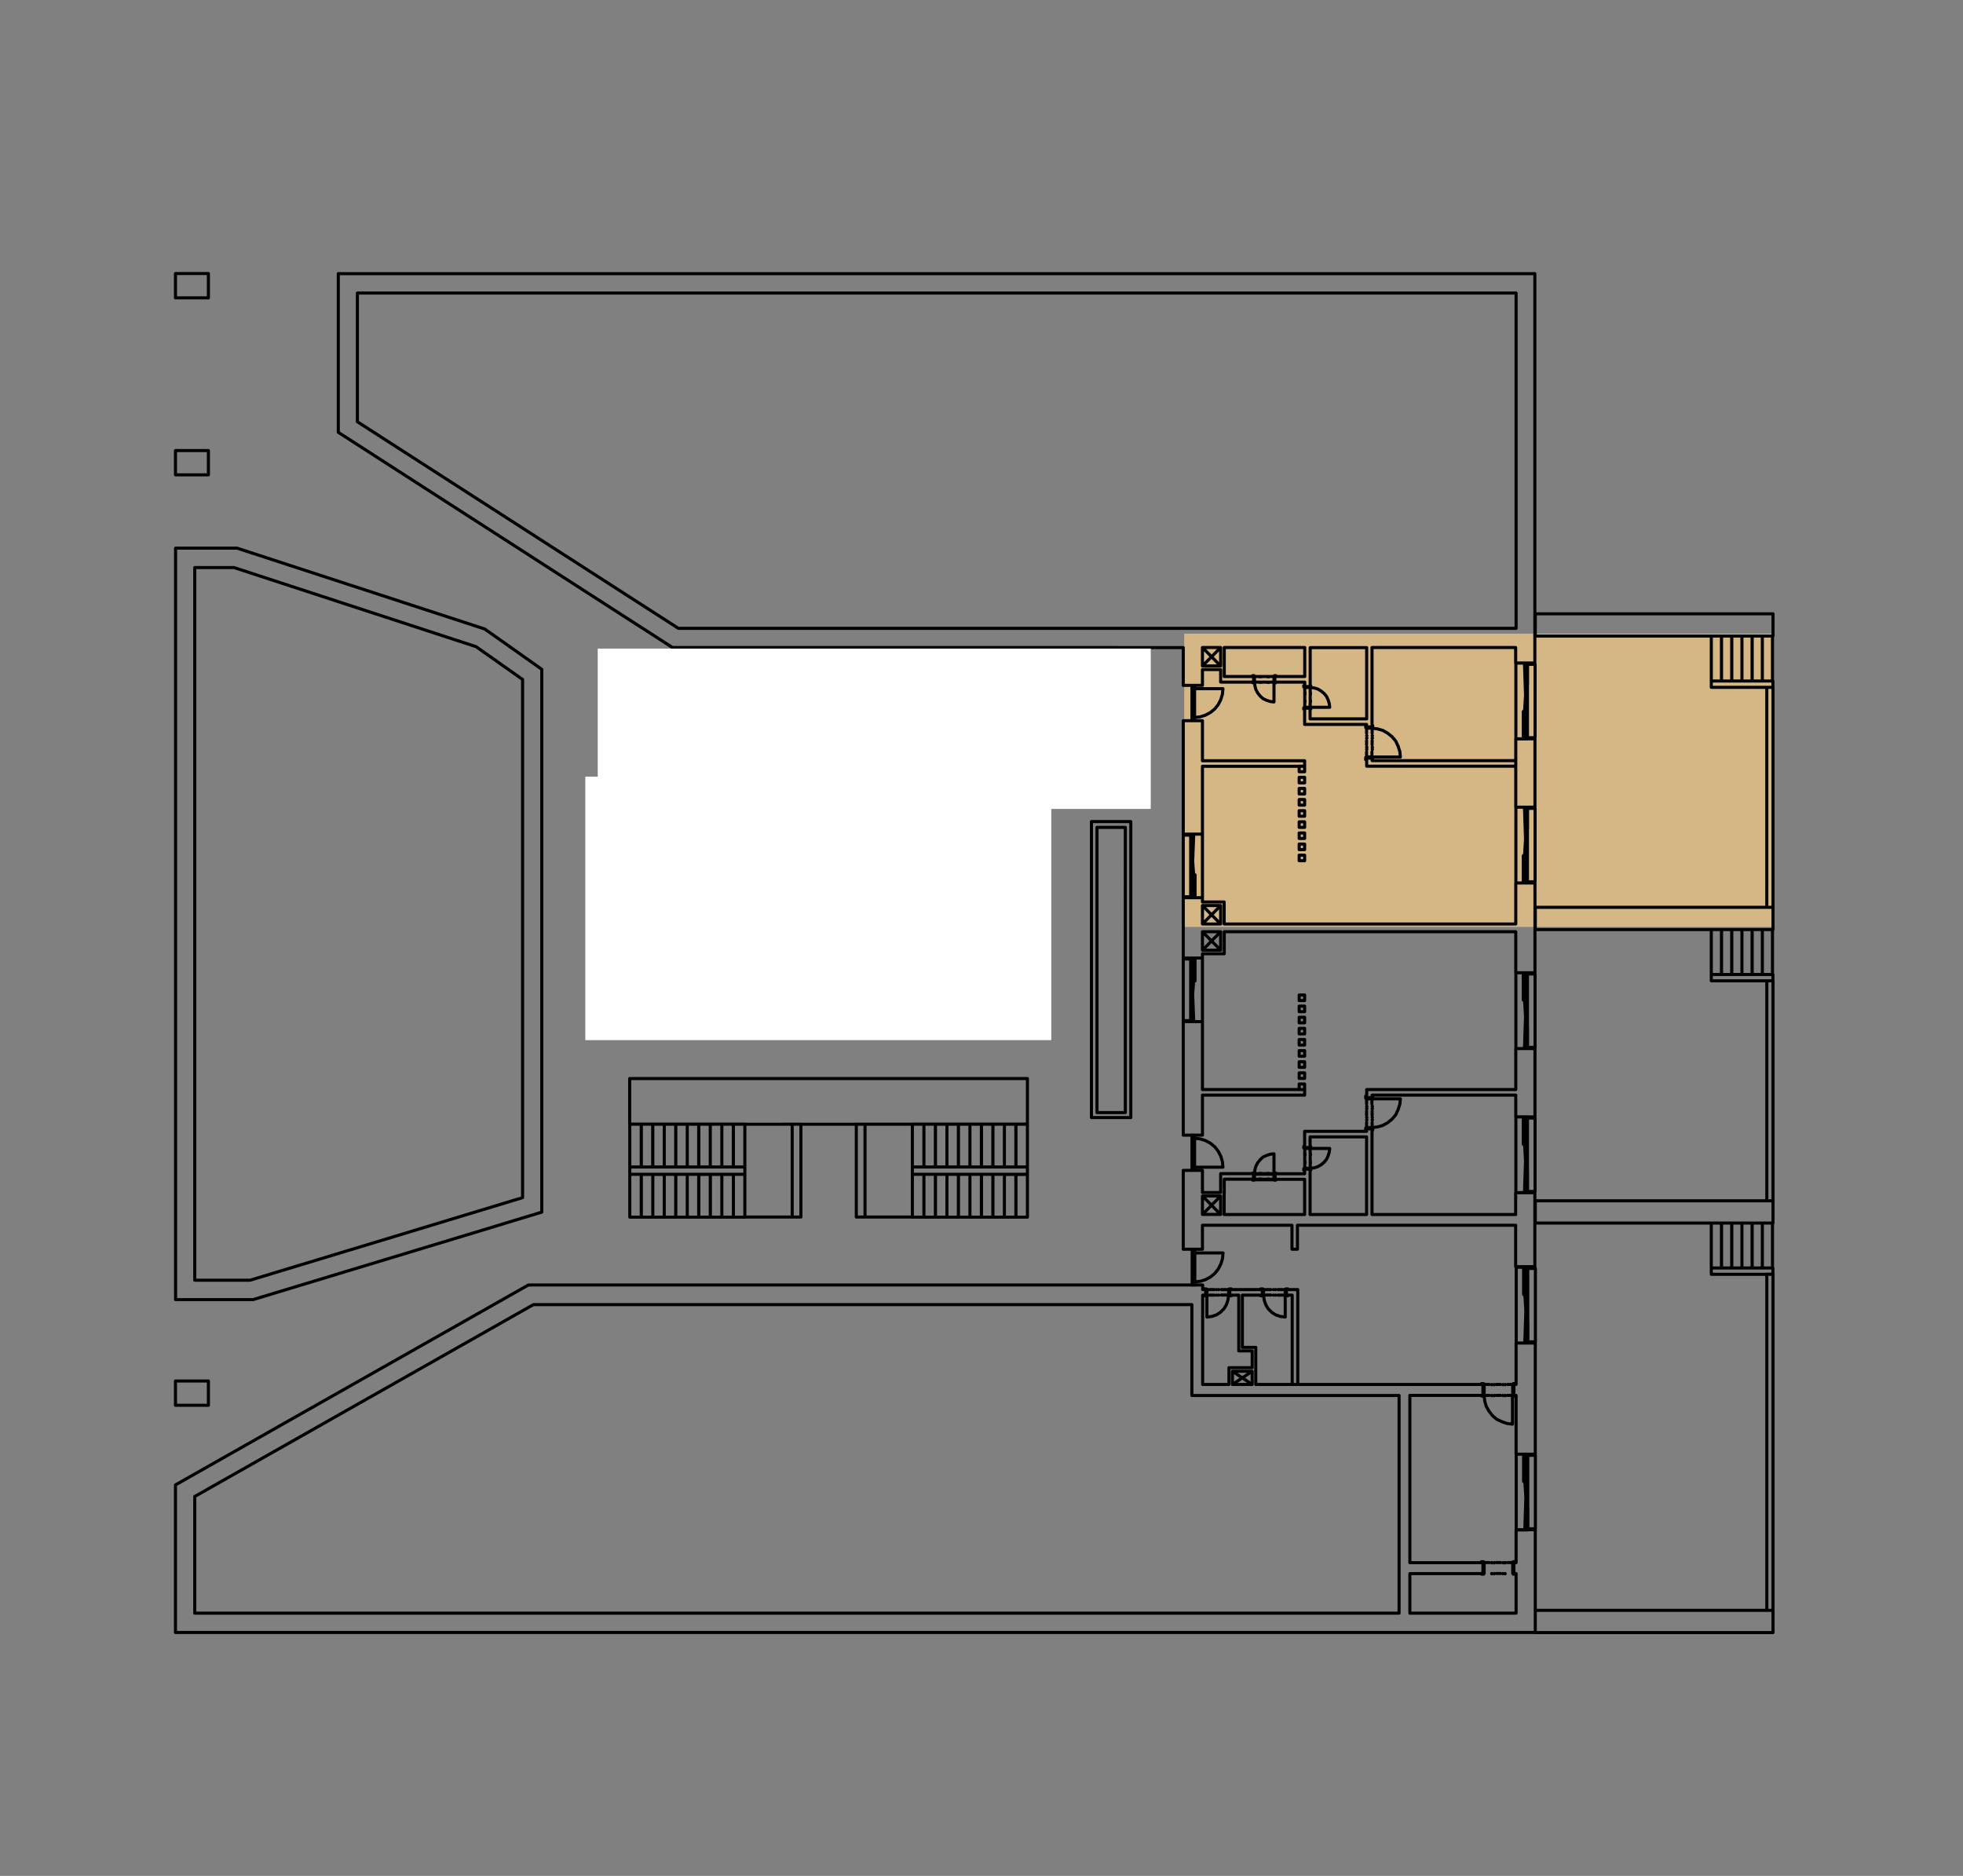 <?xml version="1.0" encoding="utf-8"?>
<!-- Generator: Adobe Illustrator 24.1.1, SVG Export Plug-In . SVG Version: 6.00 Build 0)  -->
<svg version="1.1" id="Layer_1" xmlns="http://www.w3.org/2000/svg" xmlns:xlink="http://www.w3.org/1999/xlink" x="0px" y="0px"
	 viewBox="0 0 180 172" style="enable-background:new 0 0 180 172;" xml:space="preserve">
<rect x="0" y="0" width="180" height="172" fill="#808080" stroke="none"/>
<style type="text/css">
	.st0{fill:#D5B685;}
	.st1{fill:none;stroke:#000000;stroke-width:0.283;stroke-linecap:round;stroke-linejoin:round;}
	.st2{fill:#FFFFFF;}
</style>
<rect x="108.59" y="58.1" class="st0" width="54.04" height="26.89"/>
<path class="st1" d="M139.79,91.83h0.27v-0.25h-0.27V91.83z M139.79,96.14h0.27v-4.56h-0.27l0.27,4.56v-0.25h-0.27h0.14v-4.06
	L139.79,96.14z M139.79,89.44h0.27v-0.25h-0.27V89.44z M139.93,89.44v2.14h-0.14v0.11h-0.11v-0.28h0.25h-0.25v-2.06h0.11v0.08
	H139.93z M140.07,94.16v1.81V94.16z M139.08,96.14h0.99v-0.11h0.58h0.11V89.3h-0.11h-0.58v-0.11h-0.99h-0.08v6.95H139.08z
	 M139.79,91.83h0.27v-2.64h-0.27l0.27,2.64v-0.25h-0.27h0.14v-2.14v0.17h-0.25h0.11v1.81V91.83z M139.79,105.05h0.27v-2.64h-0.27
	l0.27,2.64v-0.25h-0.27h0.14v-2.14v0.17h-0.25h0.11v1.81V105.05z M139.08,109.35h0.99v-0.11h0.58h0.11v-6.73h-0.11h-0.58v-0.11
	h-0.99h-0.08v6.95H139.08z M140.07,107.38v1.81V107.38z M139.93,102.66v2.14h-0.14v0.11h-0.11v-0.28h0.25h-0.25v-2.06h0.11v0.08
	H139.93z M139.79,102.66h0.27v-0.25h-0.27V102.66z M139.79,109.35h0.27v-4.56h-0.27l0.27,4.56v-0.25h-0.27h0.14v-4.06L139.79,109.35
	z M139.79,105.05h0.27v-0.25h-0.27V105.05z M139.79,65.1h0.27v0.25h-0.27V65.1z M139.79,60.8h0.27v4.56h-0.27l0.27-4.56v0.25h-0.27
	h0.14v4.06L139.79,60.8z M139.79,67.49h0.27v0.25h-0.27V67.49z M139.93,67.49v-2.14h-0.14v-0.11h-0.11v0.28h0.25h-0.25v2.06h0.11
	v-0.08H139.93z M140.07,62.77v-1.81V62.77z M139.08,60.8h0.99v0.11h0.58h0.11v6.73h-0.11h-0.58v0.11h-0.99h-0.08V60.8H139.08z
	 M139.79,65.1h0.27v2.64h-0.27l0.27-2.64v0.25h-0.27h0.14v2.14v-0.17h-0.25h0.11v-1.81V65.1z M139.79,78.32h0.27v2.64h-0.27
	l0.27-2.64v0.25h-0.27h0.14v2.14v-0.17h-0.25h0.11v-1.81V78.32z M139.08,74.01h0.99v0.11h0.58h0.11v6.73h-0.11h-0.58v0.11h-0.99
	h-0.08v-6.95H139.08z M140.07,75.99v-1.81V75.99z M139.93,80.71v-2.14h-0.14v-0.11h-0.11v0.28h0.25h-0.25v2.06h0.11v-0.08H139.93z
	 M139.79,80.71h0.27v0.25h-0.27V80.71z M139.79,74.01h0.27v4.56h-0.27l0.27-4.56v0.25h-0.27h0.14v4.06L139.79,74.01z M139.79,78.32
	h0.27v0.25h-0.27V78.32z M110.26,85.43h1.67v1.69h-1.67V85.43z M110.26,85.43l1.67,1.69 M110.26,87.12l1.67-1.69 M110.26,111.35
	h1.67v-1.69h-1.67V111.35z M110.26,111.35l1.67-1.69 M111.93,111.35h-1.67v-1.69L111.93,111.35z M108.5,93.67h1.76v-5.83h-1.76
	V93.67z M109.46,90.06h-0.28v-2.22h0.28l-0.28,2.22v-0.21h0.28h-0.14v-1.8v0.14h0.25h-0.11v1.52V90.06z M110.18,93.67h-0.99v-0.09
	h-0.58h-0.11v-5.65h0.11h0.58v-0.09h0.99h0.08v5.83H110.18z M109.19,92.02v1.52V92.02z M109.33,88.05v1.8h0.14v0.09h0.11v-0.23
	h-0.25h0.25v-1.73h-0.11v0.07H109.33z M109.46,88.05h-0.28v-0.21h0.28V88.05z M109.46,93.67h-0.28v-3.83h0.28l-0.28,3.83v-0.21h0.28
	h-0.14v-3.41L109.46,93.67z M109.46,90.06h-0.28v-0.21h0.28V90.06z M109.46,80.09h-0.28v0.21h0.28V80.09z M109.46,76.48h-0.28v3.83
	h0.28l-0.28-3.83v0.21h0.28h-0.14v3.41L109.46,76.48z M109.46,82.1h-0.28v0.21h0.28V82.1z M109.33,82.1v-1.8h0.14v-0.09h0.11v0.23
	h-0.25h0.25v1.73h-0.11V82.1H109.33z M109.19,78.13v-1.52V78.13z M110.18,76.48h-0.99v0.09h-0.58h-0.11v5.65h0.11h0.58v0.09h0.99
	h0.08v-5.83H110.18z M109.46,80.09h-0.28v2.22h0.28l-0.28-2.22v0.21h0.28h-0.14v1.8v-0.14h0.25h-0.11v-1.52V80.09z M108.5,76.48
	h1.76v5.83h-1.76V76.48z M110.26,84.72l1.67-1.69 M110.26,84.72h1.67v-1.69h-1.67V84.72z M119.13,99.9h0.5v-0.51h-0.5V99.9z
	 M119.13,98.88h0.5v-0.51h-0.5V98.88z M119.13,97.86h0.5v-0.51h-0.5V97.86z M119.13,95.82h0.5v-0.51h-0.5V95.82z M119.13,96.84h0.5
	v-0.51h-0.5V96.84z M119.13,93.78h0.5v-0.51h-0.5V93.78z M119.13,94.8h0.5v-0.51h-0.5V94.8z M119.13,91.74h0.5v-0.51h-0.5V91.74z
	 M119.13,92.76h0.5v-0.51h-0.5V92.76z M119.13,77.39h0.5v0.51h-0.5V77.39z M119.13,78.41h0.5v0.51h-0.5V78.41z M119.13,75.35h0.5
	v0.51h-0.5V75.35z M119.13,76.37h0.5v0.51h-0.5V76.37z M119.13,73.31h0.5v0.51h-0.5V73.31z M119.13,74.33h0.5v0.51h-0.5V74.33z
	 M119.13,72.29h0.5v0.51h-0.5V72.29z M119.13,71.27h0.5v0.51h-0.5V71.27z M119.13,70.25h0.5v0.51h-0.5V70.25z M109.54,104.37
	l0.49,0.05l0.49,0.15l0.47,0.25l0.39,0.32l0.32,0.4l0.24,0.47l0.15,0.49l0.05,0.52h-2.59 M109.3,104.37h0.24v-0.3h-0.24v3.24h0.24
	v-0.3h-0.24h0.24v-2.94h-0.24 M100.08,102.47h3.61V75.33h-3.61V102.47z M109.3,65.78h0.24v0.3h-0.24v-3.24h0.24v0.3h-0.24h0.24v2.94
	h-0.24 M109.54,65.78l0.49-0.05l0.49-0.15l0.47-0.25l0.39-0.32l0.32-0.39l0.24-0.47l0.15-0.49l0.05-0.52h-2.59 M110.26,83.03v1.69
	h1.67L110.26,83.03z M112.26,84.72h26.73v-3.76h1.76v8.23h-1.76v-3.76h-26.73v2.02h-0.33h-1.67V99.9h9.37v0.51h-9.37v3.67h-1.76v-38
	h1.76v3.67h9.37v0.51h-9.37V82.7h1.99V84.72z M111.93,59.37h-1.67l1.67,1.69 M111.93,61.06h-1.67v-1.69h1.67V61.06z M110.26,61.06
	l1.67-1.69h-1.67 M125.23,100.69h0.08v-0.19h-0.08V100.69z M125.31,103.39v-0.47 M125.23,103.44h0.08v0.2h-0.08V103.44z
	 M125.31,101.44h0.03 M125.31,101.64h0.03 M125.31,102.28v-0.42 M125.31,102.47h0.03 M125.31,102.69h0.03 M125.31,101.22v-0.47
	 M125.31,100.75h0.5v-0.11h-0.5V100.75z M125.82,103.39h-0.5v0.11h0.5V103.39z M125.87,100.69h-0.05v-0.19h0.05V100.69z
	 M125.87,103.44h-0.05v0.2h0.05V103.44z M125.82,102.69h0.03 M125.82,102.47h0.03 M125.82,101.86v0.42 M125.82,101.64h0.03
	 M125.82,101.44h0.03 M125.82,102.91v0.47l0.49-0.05l0.49-0.14l0.44-0.25l0.41-0.33l0.33-0.39l0.22-0.47l0.16-0.5l0.05-0.5h-2.61
	v0.47 M138.99,100.41v2h1.76v-6.27h-1.76v3.76h-13.67v0.74h0.5v-0.23H138.99z M115.35,107.61h-0.32l0.04-0.35l0.09-0.34l0.17-0.31
	l0.23-0.29l0.26-0.23l0.32-0.15l0.34-0.11l0.34-0.04v1.82h-0.32 M116.86,108.12h0.13v0.08h-0.13V108.12z M115.03,108.12h0.32
	 M114.99,108.12h-0.13v0.08h0.13V108.12z M116.35,108.12v-0.03 M116.22,108.12v-0.03 M115.78,108.12h0.28 M115.65,108.12v-0.03
	 M115.5,108.12v-0.03 M116.5,108.12h0.32 M116.9,108.12h-0.08v-0.51h0.08V108.12z M115.03,108.12h-0.08v-0.51h0.08V108.12z
	 M116.86,107.61h0.13v-0.06h-0.13V107.61z M114.99,107.61h-0.13v-0.06h0.13V107.61z M115.5,107.61v-0.03 M115.65,107.61v-0.03
	 M116.07,107.61h-0.28 M116.22,107.61v-0.03 M116.35,107.61v-0.03 M119.64,105.22h0.5v1.97h-0.5V105.22z M120.14,106.79v0.33
	l0.34-0.04l0.34-0.1l0.3-0.17l0.28-0.23l0.23-0.27l0.15-0.32l0.11-0.35l0.04-0.34h-1.8v0.32 M119.55,105.26h0.08v-0.13h-0.08V105.26
	z M119.64,107.12v-0.33 M119.55,107.16h0.08v0.13h-0.08V107.16z M119.64,105.78h0.03 M119.64,105.91h0.03 M119.64,106.35v-0.29
	 M119.64,106.49h0.03 M119.64,106.64h0.03 M119.64,105.63v-0.32 M119.64,105.3h0.5v-0.08h-0.5V105.3z M120.14,107.12h-0.5v0.08h0.5
	V107.12z M120.19,105.26h-0.05v-0.13h0.05V105.26z M120.19,107.16h-0.05v0.13h0.05V107.16z M120.14,106.64h0.03 M120.14,106.49h0.03
	 M120.14,106.07v0.29 M120.14,105.91h0.03 M120.14,105.78h0.03 M112.26,109.34v-1.22h2.69v-0.51h-3.02v0.51v1.22h-1.67v-1.22v-0.51
	v-0.3h-1.76v7.23h1.76v-2.2h8.21v2.2h0.5v-2.2h20.01v3.8h1.76v-6.78h-1.76v2h-13.17v-7.86h-0.5v0.23h-5.68v1.5h0.5v-0.99h5.18v7.12
	h-5.18v-4.16h-0.5v0.42h-2.74v0.51h2.74v3.23h-7.38V109.34z M114.95,62.03h1.95v0.51h-1.95V62.03z M125.23,69.46h0.08v0.2h-0.08
	V69.46z M125.31,66.76v0.47 M125.23,66.71h0.08v-0.19h-0.08V66.71z M125.31,68.71h0.03 M125.31,68.51h0.03 M125.31,67.88v0.42
	 M125.31,67.68h0.03 M125.31,67.46h0.03 M125.31,68.93v0.47 M125.31,69.4h0.5v0.11h-0.5V69.4z M125.82,66.76h-0.5v-0.11h0.5V66.76z
	 M125.87,69.46h-0.05v0.2h0.05V69.46z M125.87,66.71h-0.05v-0.19h0.05V66.71z M125.82,67.46h0.03 M125.82,67.68h0.03 M125.82,68.29
	v-0.42 M125.82,68.51h0.03 M125.82,68.71h0.03 M125.82,67.24v-0.47l0.49,0.06l0.49,0.14l0.44,0.25l0.41,0.33l0.33,0.39l0.22,0.47
	l0.16,0.5l0.05,0.5h-2.61v-0.47 M115.35,62.54h-0.32l0.04,0.34l0.09,0.35l0.17,0.31l0.23,0.29l0.26,0.23l0.32,0.15l0.34,0.11
	l0.34,0.04v-1.82h-0.32 M116.86,62.03h0.13v-0.08h-0.13V62.03z M115.03,62.03h0.32 M114.99,62.03h-0.13v-0.08h0.13V62.03z
	 M116.35,62.03v0.03 M116.22,62.03v0.03 M115.78,62.03h0.28 M115.65,62.03v0.03 M115.5,62.03v0.03 M116.5,62.03h0.32 M116.9,62.03
	h-0.08v0.51h0.08V62.03z M115.03,62.03h-0.08v0.51h0.08V62.03z M116.86,62.54h0.13v0.06h-0.13V62.54z M114.99,62.54h-0.13v0.06h0.13
	V62.54z M115.5,62.54v0.03 M115.65,62.54v0.03 M116.07,62.54h-0.28 M116.22,62.54v0.03 M116.35,62.54v0.03 M119.64,64.93h0.5v-1.97
	h-0.5V64.93z M120.14,63.36v-0.33l0.34,0.04l0.34,0.1l0.3,0.17l0.28,0.23l0.23,0.27l0.15,0.32l0.11,0.35l0.04,0.34h-1.8v-0.33
	 M119.55,64.89h0.08v0.13h-0.08V64.89z M119.64,63.03v0.33 M119.55,62.99h0.08v-0.13h-0.08V62.99z M119.64,64.37h0.03 M119.64,64.24
	h0.03 M119.64,63.8v0.29 M119.64,63.66h0.03 M119.64,63.51h0.03 M119.64,64.52v0.33 M119.64,64.85h0.5v0.08h-0.5V64.85z
	 M120.14,63.03h-0.5v-0.08h0.5V63.03z M120.19,64.89h-0.05v0.13h0.05V64.89z M120.19,62.99h-0.05v-0.13h0.05V62.99z M120.14,63.51
	h0.03 M120.14,63.66h0.03 M120.14,64.08V63.8 M120.14,64.24h0.03 M120.14,64.37h0.03 M138.99,69.74h-13.17v-0.23h-0.5v0.74h13.67
	v3.76h1.76v-6.27h-1.76V69.74v0.51 M125.31,65.91h-5.18v-0.99h-0.5v1.5h5.68v0.23h0.5v-7.28h13.17v1.42h1.76V25.09H31.02v14.55
	l17.91,11.53l1.55,1l11.2,7.21h46.82v3.46h1.76v-0.3v-1.15h1.67v1.15h0.33h2.69v-0.51h-2.69v-2.66h7.38v2.66h-2.74v0.51h2.74v0.42
	h0.5v-3.58h5.18V65.91z"/>
<path class="st1" d="M114.97,108.17h1.95v-0.51h-1.95V108.17z M79.32,111.59h-0.8v-8.51h0.8V111.59z M94.21,111.6h-1.05v-3.92h1.05
	V111.6z M93.16,111.6H92.1v-3.92h1.05V111.6z M92.1,111.6h-1.06v-3.93h1.06V111.6z M91.05,111.6h-1.05v-3.93h1.05V111.6z
	 M89.99,111.6h-1.05v-3.93h1.05V111.6z M88.94,111.6h-1.05v-3.93h1.05V111.6z M87.88,111.6h-1.05v-3.93h1.05V111.6z M86.83,111.6
	h-1.05v-3.93h1.05V111.6z M85.77,111.6h-1.05v-3.93h1.05V111.6z M84.72,111.6h-1.06v-3.93h1.06V111.6z M84.72,107h-1.06v-3.93h1.06
	V107z M85.77,107h-1.05v-3.93h1.05V107z M86.83,107h-1.05v-3.93h1.05V107z M87.88,107h-1.05v-3.93h1.05V107z M88.94,107h-1.05v-3.93
	h1.05V107z M89.99,107h-1.05v-3.93h1.05V107z M91.05,107h-1.05v-3.93h1.05V107z M92.1,107h-1.06v-3.93h1.06V107z M93.16,107H92.1
	v-3.93h1.05V107z M94.21,107h-1.05v-3.93h1.05V107z M94.21,107.67H83.66V107h10.55V107.67z M83.66,111.59h-4.34v-8.51h4.34V111.59z
	 M68.3,111.59h4.34v-8.51H68.3V111.59z M57.75,107.67H68.3V107H57.75V107.67z M57.75,107h1.06v-3.93h-1.06V107z M58.8,107h1.05
	v-3.93H58.8V107z M59.86,107h1.05v-3.93h-1.05V107z M60.91,107h1.05v-3.93h-1.05V107z M61.97,107h1.05v-3.93h-1.05V107z M63.02,107
	h1.05v-3.93h-1.05V107z M64.08,107h1.05v-3.93h-1.05V107z M65.13,107h1.06v-3.93h-1.06V107z M66.19,107h1.05v-3.93h-1.05V107z
	 M67.25,107h1.05v-3.93h-1.05V107z M67.25,111.6h1.05v-3.93h-1.05V111.6z M66.19,111.6h1.06v-3.92h-1.06V111.6z M65.13,111.6h1.06
	v-3.92h-1.06V111.6z M64.08,111.6h1.06v-3.92h-1.06V111.6z M63.02,111.6h1.05v-3.93h-1.05V111.6z M61.97,111.6h1.05v-3.93h-1.05
	V111.6z M60.91,111.6h1.05v-3.93h-1.05V111.6z M59.86,111.6h1.05v-3.92h-1.05V111.6z M58.8,111.6h1.06v-3.92H58.8V111.6z
	 M57.75,111.6h1.06v-3.93h-1.06V111.6z M72.64,111.59h0.8v-8.51h-0.8V111.59z M57.74,103.08h36.47v-4.19H57.74V103.08z
	 M100.59,102.01h2.6V75.86h-2.6V102.01z M67.73,61.18l14.14,9.12l18.87-3.95v-5.17H67.73z M61.68,59.39l19.85,12.8l20.98-4.39v-8.41
	H61.68z M59.78,91.23V70.18l18.04,10.71l14.63,1.56v8.9L59.78,91.23z M58.01,93.01V67.06l20.37,12.1l15.83,1.69v12.3L58.01,93.01z
	 M161.6,62.44h0.93v-4.12h-0.93V62.44z M160.67,62.44h0.93v-4.12h-0.93V62.44z M159.73,62.44h0.93v-4.12h-0.93V62.44z M158.8,62.44
	h0.93v-4.12h-0.93V62.44z M157.86,62.44h0.93v-4.12h-0.93V62.44z M156.92,62.44h0.93v-4.12h-0.93V62.44z M161.6,89.35h0.93v-4.12
	h-0.93V89.35z M160.67,89.35h0.93v-4.12h-0.93V89.35z M159.73,89.35h0.93v-4.12h-0.93V89.35z M158.8,89.35h0.93v-4.12h-0.93V89.35z
	 M157.86,89.35h0.93v-4.12h-0.93V89.35z M156.92,89.35h0.93v-4.12h-0.93V89.35z M156.92,116.26h0.93v-4.12h-0.93V116.26z
	 M157.86,116.26h0.93v-4.12h-0.93V116.26z M158.8,116.26h0.93v-4.12h-0.93V116.26z M159.73,116.26h0.93v-4.12h-0.93V116.26z
	 M160.67,116.26h0.93v-4.12h-0.93V116.26z M161.6,116.26h0.93v-4.12h-0.93V116.26z M162.01,147.65h0.57v-30.82h-0.57V147.65z
	 M140.78,149.69h21.8v-2.04h-21.8V149.69z M156.92,116.84h5.65v-0.58h-5.65V116.84z M156.92,89.93h5.65v-0.58h-5.65V89.93z
	 M162.01,110.1h0.57V89.93h-0.57V110.1z M140.78,112.14h21.8v-2.04h-21.8V112.14z M140.78,85.23h21.8v-2.04h-21.8V85.23z
	 M162.01,83.19h0.57V63.02h-0.57V83.19z M156.92,63.02h5.65v-0.58h-5.65V63.02z M140.78,58.32h21.8v-2.04h-21.8V58.32z M44.44,57.67
	l1.45,1.02l3.79,2.68v49.77l-2.64,0.8l-1.74,0.53l-22.09,6.69h-7.11V50.26h5.64L44.44,57.67z M43.65,59.29l4.27,3.01v47.51
	l-3.13,0.95l-21.85,6.62h-5.08V52.04h3.6L43.65,59.29z M139.02,57.61V26.87H32.77v11.8l18.66,12.01l10.77,6.93H139.02z
	 M16.09,128.85h3.02v-2.23h-3.02V128.85z M16.09,43.54h3.02v-2.23h-3.02V43.54z M16.09,27.31h3.02v-2.23h-3.02V27.31z
	 M128.29,147.91H17.86v-10.7l31.05-17.59h60.38v8.33h0.99h18.01V147.91z M138.76,143.27h0.19v-0.08h-0.19V143.27z M136.09,143.27
	h0.47 M136.04,143.27h-0.19v-0.08h0.19V143.27z M136.04,144.27h-0.19v0.06h0.19V144.27z M138.76,144.27h0.19v0.06h-0.19V144.27z
	 M138.24,143.27h0.47v1h0.11v-1h-0.11 M136.09,143.27h-0.11v1h0.11V143.27z M138.02,143.27v0.03 M137.82,143.27v0.03 M137.19,143.27
	h0.41 M137,143.27v0.03 M136.78,143.27v0.03 M138.02,144.27v0.03 M137.82,144.27v0.03 M137.6,144.27h-0.41 M137,144.27v0.03
	 M136.78,144.27v0.03 M136.78,127.94v0.03 M137,127.94v0.03 M137.6,127.94h-0.41 M137.82,127.94v0.03 M138.02,127.94v0.03
	 M136.78,126.94v0.03 M137,126.94v0.03 M137.19,126.94h0.41 M137.82,126.94v0.03 M138.02,126.94v0.03 M136.09,126.94h-0.11v1h0.11
	V126.94z M138.24,126.94h0.47v1h0.11v-1h-0.11 M138.76,127.94h0.19v0.06h-0.19V127.94z M136.04,127.94h-0.19v0.06h0.19V127.94z
	 M136.04,126.94h-0.19v-0.08h0.19V126.94z M136.09,126.94h0.47 M138.76,126.94h0.19v-0.08h-0.19V126.94z M136.56,127.94h-0.47
	l0.05,0.5l0.14,0.5l0.25,0.44l0.33,0.42l0.38,0.33l0.47,0.22l0.49,0.17l0.49,0.06v-2.64h-0.47 M114.82,126.94h-1.81v-1.21h1.81
	V126.94z M113.01,125.73l1.81,1.21 M113.01,126.94l1.81-1.21 M117.18,118.75h0.67v-0.51h0.11v0.51h-0.11v2.01l-0.45-0.06l-0.42-0.14
	l-0.36-0.23l-0.34-0.34l-0.22-0.37l-0.14-0.43l-0.06-0.45h0.67 M115.69,118.24h-0.03 M115.86,118.75h-0.11v-0.51h0.11V118.75z
	 M115.8,118.24h-0.2v-0.06h0.2V118.24z M115.8,118.75h-0.2v0.06h0.2V118.75z M116.76,118.75h0.03 M116.95,118.75h0.03 M117.9,118.24
	h0.2v-0.06h-0.2V118.24z M117.9,118.75h0.2v0.06h-0.2V118.75z M117.85,118.24h-0.67 M116.95,118.24h0.03 M116.76,118.24h0.03
	 M116.53,118.24h-0.67 M111.34,118.75h-0.67v-0.51h-0.11v0.51h0.11v2.01l0.45-0.06l0.42-0.14l0.36-0.23l0.34-0.34l0.22-0.37
	l0.14-0.43l0.06-0.45h-0.67 M112.83,118.24h0.03 M112.66,118.75h0.11v-0.51h-0.11V118.75z M112.71,118.24h0.2v-0.06h-0.2V118.24z
	 M112.71,118.75h0.2v0.06h-0.2V118.75z M111.76,118.75h-0.03 M111.56,118.75h-0.03 M110.61,118.24h-0.2v-0.06h0.2V118.24z
	 M110.61,118.75h-0.2v0.06h0.2V118.75z M110.67,118.24h0.67 M111.56,118.24h-0.03 M111.76,118.24h-0.03 M111.99,118.24h0.67
	 M119,126.94v-8.7h-1.04v0.51h0.53v8.19 M109.56,117.53l0.49-0.05l0.49-0.15l0.46-0.25l0.39-0.32l0.32-0.4l0.24-0.47l0.15-0.49
	l0.05-0.52h-2.59 M109.32,117.53h0.24v0.3h-0.24v-3.24h0.24v0.3h-0.24h0.24v2.94h-0.24 M139.82,118.83h0.27v-0.25h-0.27V118.83z
	 M139.82,123.14h0.27v-4.56h-0.27l0.27,4.56v-0.25h-0.27h0.14v-4.06L139.82,123.14z M139.82,116.44h0.27v-0.25h-0.27V116.44z
	 M139.96,116.44v2.14h-0.14v0.11h-0.11v-0.28h0.25h-0.25v-2.06h0.11v0.08H139.96z M140.1,121.17v1.81V121.17z M139.11,123.14h0.99
	v-0.11h0.58h0.11v-6.73h-0.11h-0.58v-0.11h-0.99h-0.08v6.95H139.11z M139.82,118.83h0.27v-2.64h-0.27l0.27,2.64v-0.25h-0.27h0.14
	v-2.14v0.17h-0.25h0.11v1.81V118.83z M139.82,135.97h0.27v-2.64h-0.27l0.27,2.64v-0.25h-0.27h0.14v-2.14v0.17h-0.25h0.11v1.81
	V135.97z M139.11,140.28h0.99v-0.11h0.58h0.11v-6.73h-0.11h-0.58v-0.11h-0.99h-0.08v6.95H139.11z M140.1,138.3v1.81V138.3z
	 M139.96,133.58v2.14h-0.14v0.11h-0.11v-0.28h0.25h-0.25v-2.06h0.11v0.08H139.96z M139.82,133.58h0.27v-0.25h-0.27V133.58z
	 M139.82,140.28h0.27v-4.56h-0.27l0.27,4.56v-0.25h-0.27h0.14v-4.06L139.82,140.28z M139.82,135.97h0.27v-0.25h-0.27V135.97z
	 M139.02,133.33v-5.39h-0.2v-1h0.2v-3.8h1.76v10.19H139.02z M139.02,140.28v3h-0.2v1h0.2v3.63h-9.74v-3.63h6.71v-1h-6.71v-15.34
	h6.71v-1h-6.71H119h-0.5h-3.35v-3.4h-1.23v-4.79h1.83v-0.51h-2.98v0.51h0.82v5.11h1.23v1.54h-2.13v1.54h-2.41v-7.33v-0.86h0.28
	v-0.51h-0.28v-0.42h-1.77H48.45l-32.36,18.33v13.53h124.69v-9.42H139.02z"/>
<rect x="54.81" y="59.47" class="st2" width="50.71" height="14.7"/>
<rect x="53.67" y="71.21" class="st2" width="42.73" height="24.16"/>
</svg>
